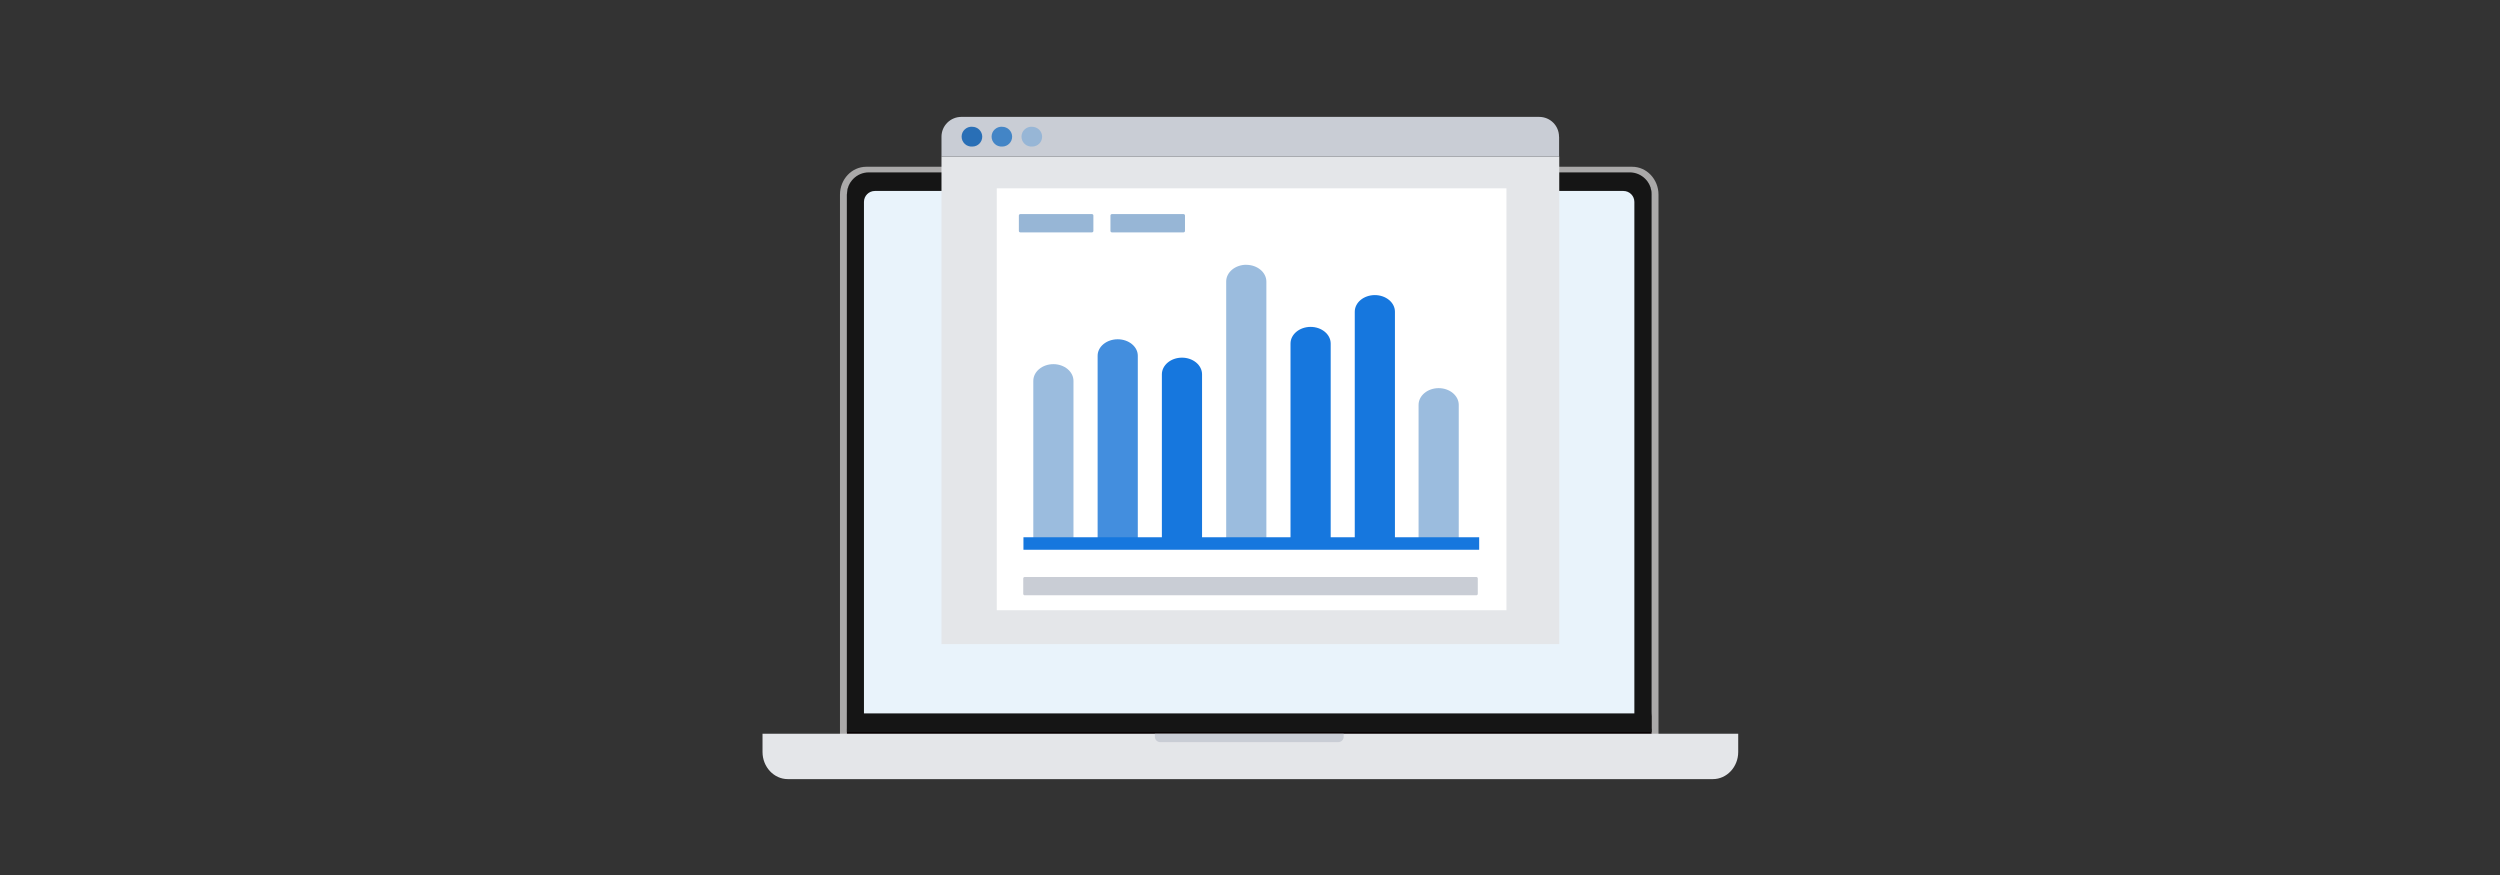 <svg width="200" height="70" viewBox="0 0 200 70" fill="none" xmlns="http://www.w3.org/2000/svg">
<rect x="0" y="0" width="200" height="70" fill="#333333" stroke="none"/>
<g clip-path="url(#clip0_4203_2394)">
<path fill-rule="evenodd" clip-rule="evenodd" d="M69.566 13.79H130.311C131.309 13.79 132.126 14.607 132.126 15.598V56.892C132.126 57.89 131.309 58.701 130.311 58.701H69.566C68.569 58.701 67.752 57.884 67.752 56.892V15.598C67.752 14.601 68.569 13.79 69.566 13.79Z" fill="#E9F3FB"/>
<path fill-rule="evenodd" clip-rule="evenodd" d="M67.478 58.298H132.406V59.191H67.478V58.298Z" fill="#060001"/>
<path d="M69.304 13.341H130.574C131.151 13.341 131.682 13.591 132.061 13.994C132.441 14.396 132.68 14.956 132.68 15.569V59.745C132.68 60.357 132.441 60.917 132.061 61.32C131.682 61.722 131.151 61.973 130.574 61.973H69.304C68.726 61.973 68.195 61.722 67.816 61.32C67.437 60.917 67.198 60.357 67.198 59.745V15.569C67.198 14.956 67.437 14.396 67.816 13.994C68.195 13.591 68.726 13.341 69.304 13.341ZM130.574 13.93H69.304C68.878 13.93 68.487 14.116 68.207 14.414C67.927 14.711 67.752 15.12 67.752 15.575V59.751C67.752 60.2 67.927 60.614 68.207 60.911C68.487 61.209 68.878 61.396 69.304 61.396H130.574C131 61.396 131.391 61.209 131.671 60.911C131.951 60.614 132.126 60.206 132.126 59.751V15.569C132.126 15.12 131.951 14.706 131.671 14.408C131.391 14.111 131 13.924 130.574 13.924V13.93Z" fill="#AAA9A9"/>
<path fill-rule="evenodd" clip-rule="evenodd" d="M63.026 62.329H137.032C138.146 62.329 139.057 61.355 139.057 60.159V58.701H61.002V60.159C61.002 61.355 61.912 62.329 63.026 62.329Z" fill="#E4E6E9"/>
<path fill-rule="evenodd" clip-rule="evenodd" d="M67.752 15.54V58.566H132.126V15.54C132.126 14.572 131.344 13.79 130.375 13.79H69.508C68.539 13.79 67.758 14.572 67.758 15.54H67.752ZM130.76 57.073H69.117V16.152C69.117 15.668 69.508 15.277 69.992 15.277H96.59V16.164C96.59 16.298 96.701 16.403 96.829 16.403H102.797C102.932 16.403 103.037 16.292 103.037 16.164V15.277H129.874C130.358 15.277 130.749 15.668 130.749 16.152V57.073H130.76Z" fill="#151515"/>
<path fill-rule="evenodd" clip-rule="evenodd" d="M92.389 58.706C92.389 58.706 92.389 58.724 92.389 58.73V58.94C92.389 59.179 92.582 59.371 92.821 59.371H107.062C107.301 59.371 107.494 59.179 107.494 58.94V58.73C107.494 58.73 107.494 58.712 107.494 58.706H92.401H92.389Z" fill="#C9CDD5"/>
<path d="M124.74 12.524H75.319V51.526H124.74V12.524Z" fill="#E4E6E9"/>
<path fill-rule="evenodd" clip-rule="evenodd" d="M124.728 10.937V12.524H75.319V10.937C75.319 10.056 76.036 9.351 76.911 9.351H123.129C124.016 9.351 124.722 10.056 124.722 10.937H124.728Z" fill="#C9CDD5"/>
<path fill-rule="evenodd" clip-rule="evenodd" d="M82.565 10.144C82.67 10.144 82.775 10.161 82.868 10.202C82.967 10.243 83.055 10.301 83.131 10.371C83.207 10.447 83.265 10.535 83.306 10.628C83.347 10.727 83.37 10.826 83.37 10.931C83.37 11.369 83.02 11.725 82.576 11.725H82.565C82.454 11.731 82.349 11.719 82.244 11.678C82.139 11.643 82.046 11.585 81.97 11.509C81.888 11.433 81.83 11.346 81.783 11.246C81.742 11.147 81.719 11.036 81.719 10.931C81.719 10.826 81.742 10.716 81.783 10.616C81.824 10.517 81.888 10.43 81.97 10.354C82.051 10.278 82.145 10.22 82.244 10.185C82.349 10.15 82.454 10.132 82.565 10.138V10.144Z" fill="#97B6D6"/>
<path fill-rule="evenodd" clip-rule="evenodd" d="M80.173 10.144C80.278 10.144 80.383 10.161 80.476 10.202C80.575 10.243 80.663 10.301 80.733 10.371C80.809 10.447 80.867 10.535 80.908 10.628C80.949 10.727 80.972 10.826 80.972 10.931C80.972 11.369 80.616 11.725 80.179 11.725H80.173C80.062 11.731 79.957 11.719 79.852 11.678C79.747 11.643 79.653 11.585 79.578 11.509C79.496 11.433 79.438 11.346 79.391 11.246C79.35 11.147 79.327 11.036 79.327 10.931C79.327 10.826 79.35 10.716 79.391 10.616C79.432 10.517 79.496 10.43 79.578 10.354C79.659 10.278 79.753 10.22 79.852 10.185C79.957 10.15 80.062 10.132 80.173 10.138V10.144Z" fill="#4385C6"/>
<path fill-rule="evenodd" clip-rule="evenodd" d="M77.781 10.144C77.886 10.144 77.991 10.161 78.084 10.202C78.183 10.243 78.271 10.301 78.341 10.371C78.417 10.447 78.475 10.535 78.516 10.628C78.557 10.727 78.58 10.826 78.58 10.931C78.58 11.369 78.23 11.725 77.787 11.725H77.775C77.664 11.731 77.559 11.719 77.454 11.678C77.349 11.643 77.256 11.585 77.18 11.509C77.098 11.433 77.04 11.346 76.993 11.246C76.952 11.147 76.929 11.036 76.929 10.931C76.929 10.826 76.952 10.716 76.993 10.616C77.034 10.517 77.098 10.43 77.18 10.354C77.261 10.278 77.355 10.22 77.454 10.185C77.559 10.15 77.664 10.132 77.775 10.138L77.781 10.144Z" fill="#296FB6"/>
<path d="M120.516 15.067H79.741V48.819H120.516V15.067Z" fill="white"/>
<path fill-rule="evenodd" clip-rule="evenodd" d="M84.268 29.132C85.155 29.132 85.878 29.732 85.878 30.473V43.528H82.664V30.473C82.664 29.732 83.381 29.132 84.274 29.132" fill="#9BBCDE"/>
<path fill-rule="evenodd" clip-rule="evenodd" d="M89.414 27.142C90.301 27.142 91.024 27.732 91.024 28.461V43.522H87.81V28.461C87.81 27.732 88.527 27.142 89.42 27.142" fill="#438EDE"/>
<path fill-rule="evenodd" clip-rule="evenodd" d="M94.554 28.612C95.441 28.612 96.164 29.207 96.164 29.948V43.318H92.95V29.948C92.95 29.213 93.667 28.612 94.56 28.612" fill="#1677DE"/>
<path fill-rule="evenodd" clip-rule="evenodd" d="M99.7 21.186C100.586 21.186 101.31 21.787 101.31 22.528V43.522H98.095V22.522C98.095 21.782 98.813 21.181 99.705 21.181" fill="#9BBCDE"/>
<path fill-rule="evenodd" clip-rule="evenodd" d="M115.09 31.051C115.977 31.051 116.7 31.652 116.7 32.392V43.458H113.486V32.392C113.486 31.652 114.203 31.051 115.096 31.051" fill="#9BBCDE"/>
<path fill-rule="evenodd" clip-rule="evenodd" d="M104.845 26.151C105.732 26.151 106.455 26.746 106.455 27.486V43.528H103.241V27.486C103.241 26.752 103.958 26.151 104.851 26.151" fill="#1677DE"/>
<path fill-rule="evenodd" clip-rule="evenodd" d="M109.985 23.607C110.872 23.607 111.595 24.202 111.595 24.937V43.458H108.381V24.937C108.381 24.202 109.098 23.607 109.991 23.607" fill="#1677DE"/>
<path d="M81.876 43.481H118.334" stroke="#1677DE" stroke-miterlimit="10"/>
<path d="M87.355 17.127H81.625C81.561 17.127 81.509 17.179 81.509 17.243V18.474C81.509 18.538 81.561 18.591 81.625 18.591H87.355C87.419 18.591 87.471 18.538 87.471 18.474V17.243C87.471 17.179 87.419 17.127 87.355 17.127Z" fill="#97B6D6"/>
<path d="M94.682 17.127H88.953C88.889 17.127 88.836 17.179 88.836 17.243V18.474C88.836 18.538 88.889 18.591 88.953 18.591H94.682C94.747 18.591 94.799 18.538 94.799 18.474V17.243C94.799 17.179 94.747 17.127 94.682 17.127Z" fill="#97B6D6"/>
<path d="M118.106 46.159H81.975C81.911 46.159 81.859 46.211 81.859 46.276V47.506C81.859 47.571 81.911 47.623 81.975 47.623H118.106C118.171 47.623 118.223 47.571 118.223 47.506V46.276C118.223 46.211 118.171 46.159 118.106 46.159Z" fill="#C9CDD5"/>
</g>
<defs>
<clipPath id="clip0_4203_2394">
<rect width="200" height="70" fill="white" transform="translate(0 0.84)"/>
</clipPath>
</defs>
</svg>

